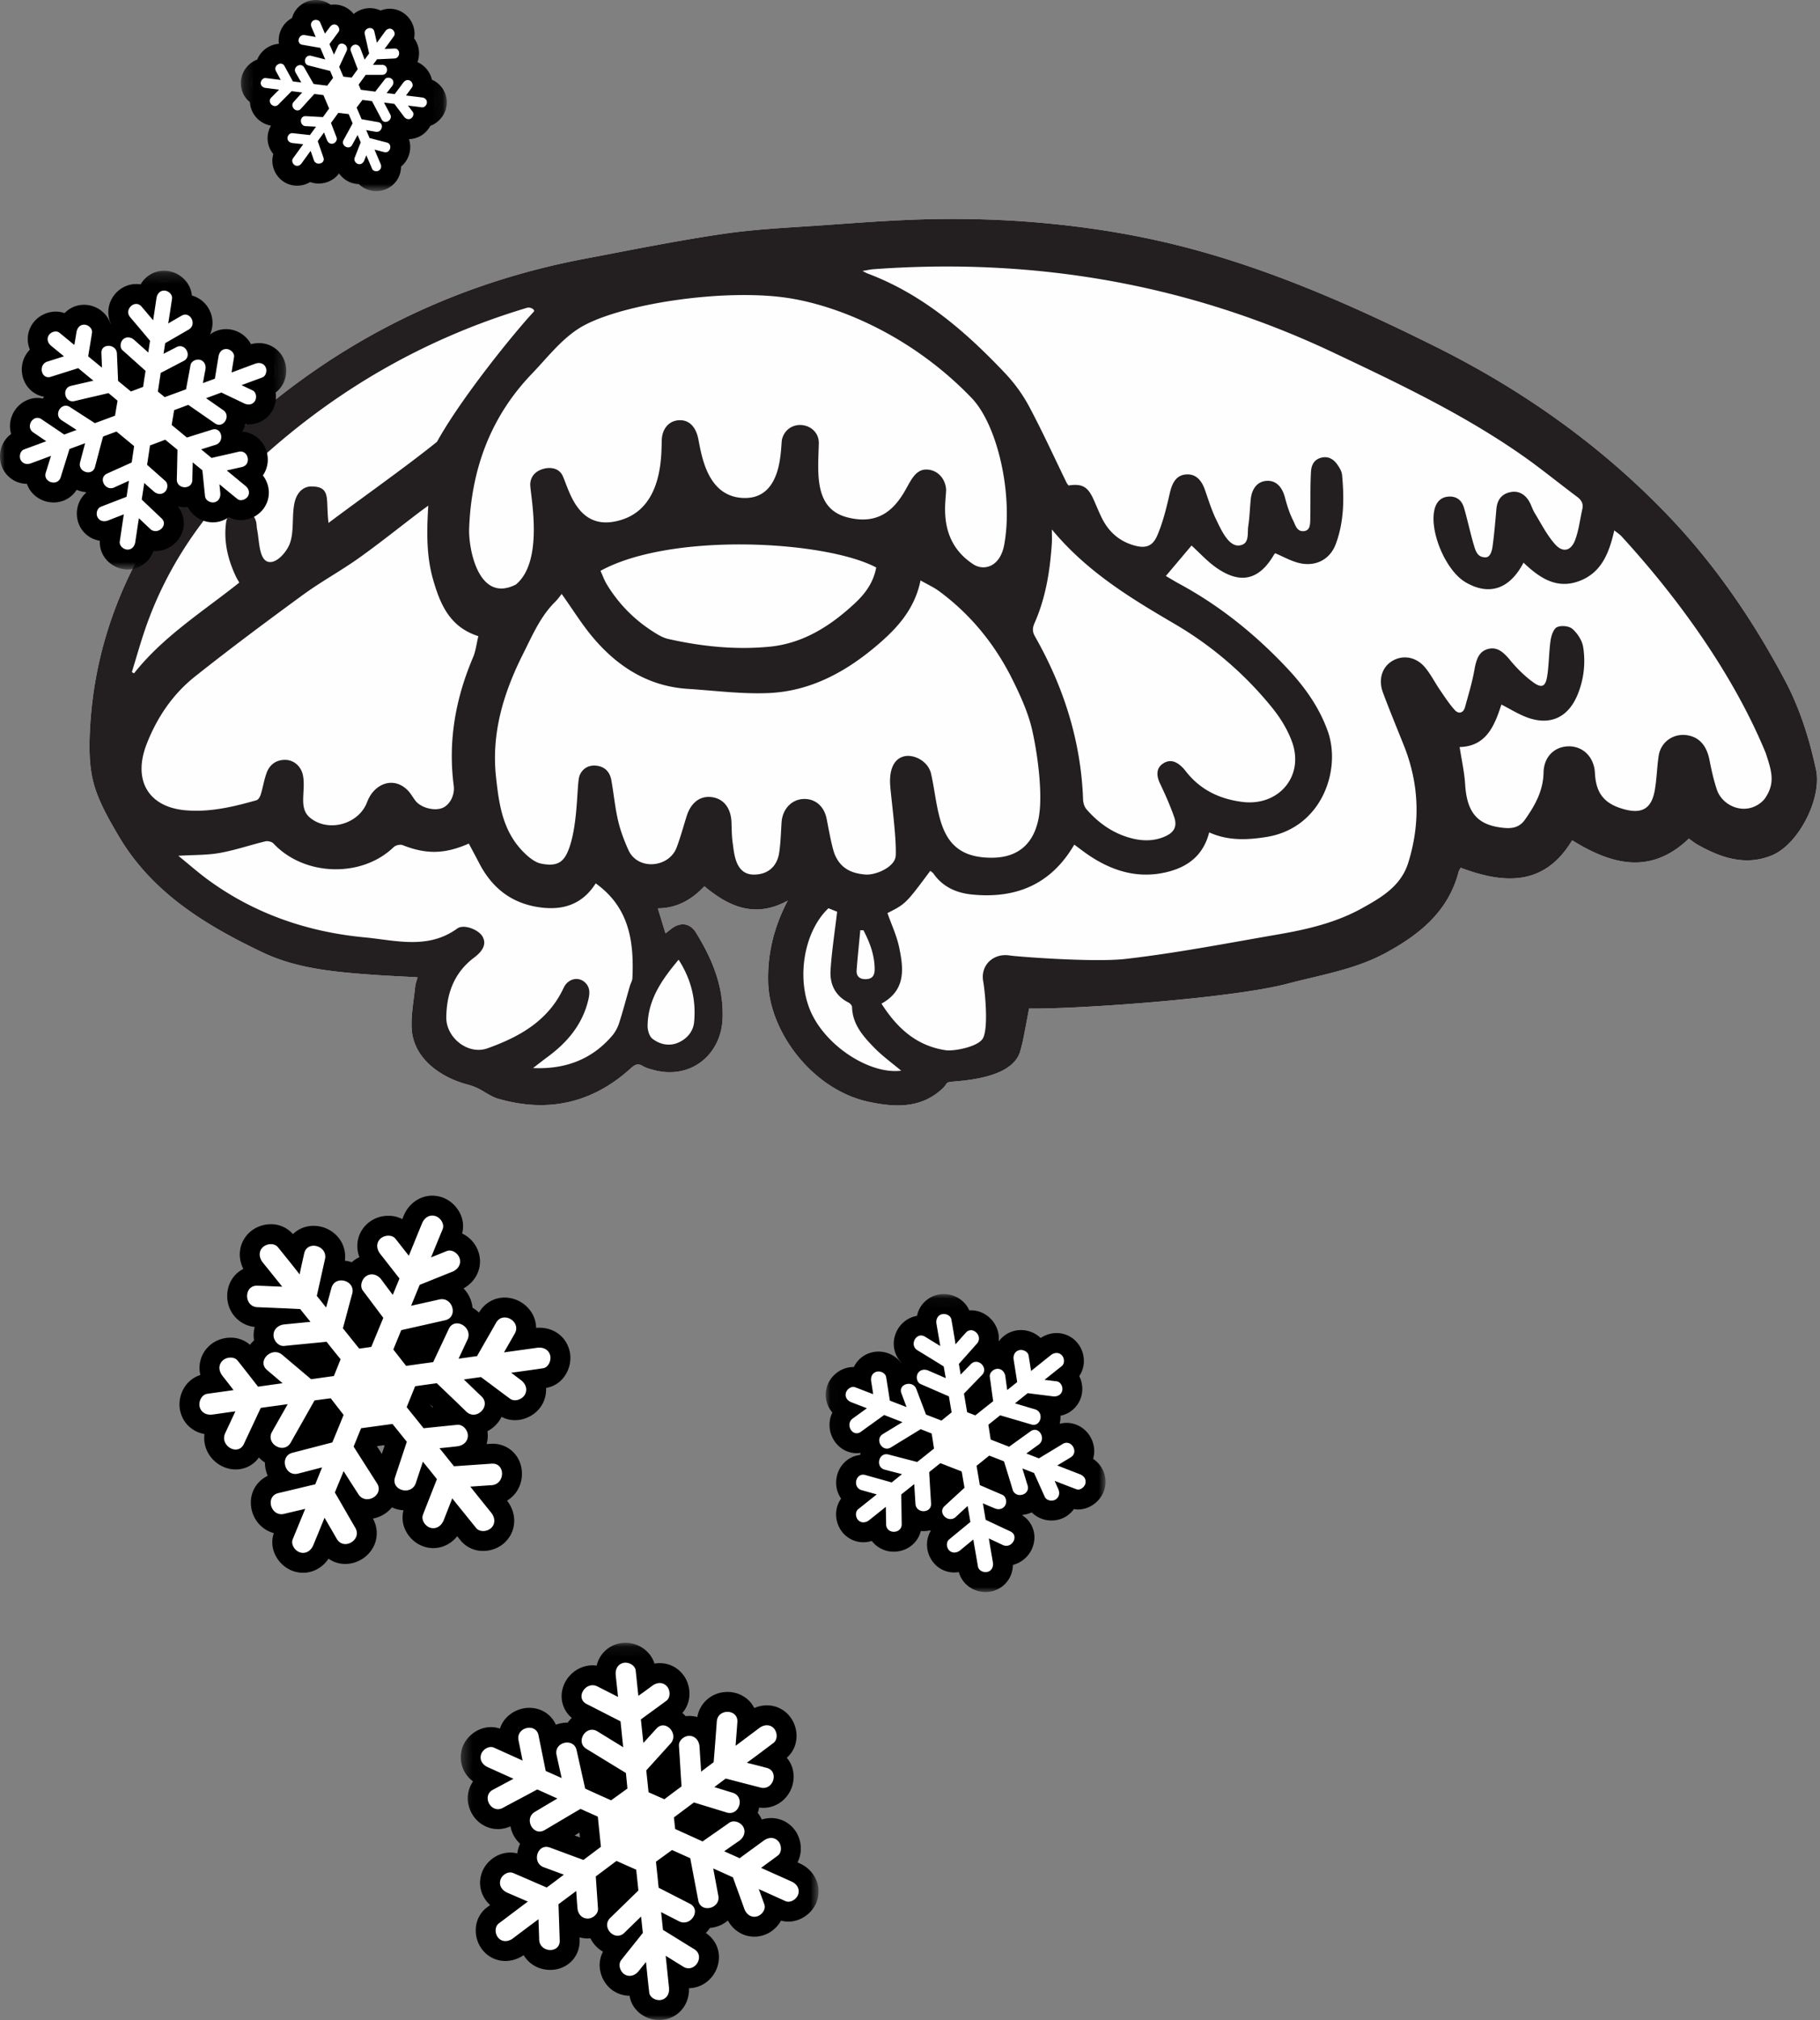 <svg width="183" height="203" xmlns="http://www.w3.org/2000/svg" xmlns:xlink="http://www.w3.org/1999/xlink"><rect width="100%" height="100%" fill="#808080" stroke="none"/><defs><path id="a" d="M.028.056H28.16v29.937H.028z"/><path id="c" d="M0 .218h28.78v30.025H0z"/><path id="e" d="M.217.016h20.71v19.203H.216z"/><path id="g" d="M.33.094h35.975V38H.33z"/></defs><g fill="none" fill-rule="evenodd"><path d="M146.867 87.196c-.078.153-.173.279-.21.42-1.03 3.972-3.92 6.289-7.305 8.128-3.09 1.68-6.536 2.219-9.909 3.108-5.639 1.487-21.33 2.569-25.973 2.494-.609 3.24-.609 3.24-.865 4.208-.497 1.88-2.867 2.783-6.26 3.088-1.568.142-.865.076-1.574.739-2.13 1.992-4.686 1.92-7.42 1.339-5.598-1.19-9.966-6.957-10.112-11.982-.082-2.826.541-5.51 1.965-8.237-3.25 1.78-5.87.654-8.38-1.444-1.254 1.334-2.744 2.203-4.682 2.217.274.894.512 1.669.771 2.519.236-.185.415-.332.6-.472.9-.68 1.864-.573 2.448.37 1.628 2.63 2.802 5.386 2.696 8.598-.125 3.788-3.32 6.248-6.973 5.219-.35-.098-.723-.185-1.027-.372-.512-.313-.812-.17-1.239.218-3.867 3.509-8.343 4.498-13.34 3.05-.714-.207-1.34-.706-2.022-1.04a6.087 6.087 0 0 0-1.09-.393c-2.63-.697-5.444-2.605-5.576-5.673-.059-1.38.214-2.776.356-4.162.031-.295.147-.582.24-.931-1.567-.087-3.078-.151-4.587-.26-3.756-.271-7.554-.606-10.976-2.233-5.747-2.734-11.159-6.015-14.512-11.734-.982-1.677-1.996-3.424-2.494-5.273-.473-1.754-.46-3.696-.362-5.537.416-7.681 2.954-14.674 7.202-21.05 3.114-4.673 7.118-8.516 11.49-11.993 9.162-7.29 19.535-11.94 31.023-14.12 4.637-.88 9.267-1.816 13.934-2.502 3.313-.487 6.68-.634 10.025-.867 3.683-.256 7.368-.55 11.056-.617 3.32-.061 6.657.026 9.967.292 5.571.447 11.085 1.333 16.488 2.816 8.4 2.305 16.306 5.828 24.077 9.694 8.743 4.35 16.615 9.9 23.386 16.963 4.746 4.95 8.577 10.563 11.781 16.603 1.492 2.813 2.446 5.848 3.114 8.956.617 2.864-1.748 7.507-4.436 8.61-2.67 1.095-5.144.243-7.503-1.093-.29-.165-.55-.383-.846-.591-3.82 3.652-7.726 2.656-11.734.167-2.778 4.623-6.81 4.414-11.212 2.76" fill="#FEFEFE"/><path d="M86.82 93.483l-.317-.009c-.126 1.337-.267 2.672-.37 4.011-.044.587.269.903.876.908.647.004.932-.317.936-.955.01-1.437-.481-2.719-1.125-3.955m-18.586 2.954c-1.662 1.982-3.093 3.995-3.118 6.656-.004.44.174 1.045.488 1.288.745.578 1.7.778 2.589.392.865-.375 1.51-1.105 1.6-2.074.208-2.213-.288-4.283-1.56-6.262m15.068-5.17c-2.513 2.369-3.271 7.204-1.712 10.541 1.594 3.415 5.926 6.17 9.023 5.782-.896-.754-1.886-1.467-2.726-2.328-1.106-1.133-2.17-2.337-2.215-4.077-.004-.155-.2-.366-.36-.446-1.34-.675-1.887-1.85-1.8-3.237.12-1.926.423-3.84.662-5.885l-.872-.35m4.802-34.242c-5.09-2.701-20.574-3.579-27.723.335.207.451.377.936.638 1.367 1.257 2.071 2.942 3.724 5.015 4.972.362.218.76.418 1.168.51 3.352.755 6.762 1.106 10.173.776 3.369-.325 6.122-2.074 8.57-4.352 1.083-1.006 1.889-2.136 2.159-3.608m-55.071-4.478c3.19-2.401 7.802-5.645 10.907-8.153 2.445-4.431 7.855-11.068 9.732-13.074.17-.182-.316-.5-.688-.389-9.651 2.888-18.253 7.671-25.825 14.313-5.652 4.958-10.085 10.772-12.554 17.953-.493 1.432-.9 2.892-1.345 4.34l.218.125c2.93-3.714 6.914-6.196 10.582-9.12-.124-.22-.237-.395-.326-.582-.815-1.714-1.25-3.508-1.008-5.411.098-.775.58-1.283 1.388-1.353.86-.073 1.377.405 1.624 1.187.082.256.056.545.112.812.226 1.071.173 3.019 1.11 3.257.84.215 1.824-.959 2.146-1.744.529-1.288.178-3.067.566-4.411.252-.872.878-1.437 1.674-1.416.838.022 1.376.203 1.512 1.123.083.558.04 1.419.175 2.543m72.733.658c0 .656.02 1.02-.003 1.381-.182 2.753-.61 5.463-1.732 8.005-.241.548-.231.893.059 1.404 2.878 5.069 4.6 10.484 4.814 16.343.012.336.13.74.345.986 1.122 1.286 2.468 2.277 4.115 2.794 1.253.393 2.52.479 3.76-.058.937-.405 1.272-1.016.934-1.976-.403-1.145-.897-2.261-1.421-3.357-.39-.812-.358-1.538.26-1.97.698-.486 1.328-.273 1.897.26.134.125.264.258.374.404 1.454 1.908 3.413 2.87 5.766 3.162 3.626.45 6.214-2.568 4.992-6.003-.44-1.237-1.175-2.429-2.005-3.455a35.865 35.865 0 0 0-9.817-8.432c-4.433-2.597-8.817-5.237-12.338-9.488m-52.166 54.12c3.198.144 5.892-.836 7.954-3.25.307-.36.55-.811.696-1.261.398-1.235.725-2.493 1.086-3.74.075-.262.24-.514.252-.777.172-3.681-.313-7.12-3.691-9.528-1.244 1.967-3.062 2.688-5.33 2.443-2.956-.318-5.03-1.865-6.378-4.465-.346-.666-.703-1.327-1.05-1.979-2.436 1.077-4.306 1.086-6.66.154-.241-.095-.7.014-.893.2-3.221 3.114-9.004 2.94-12.093-.368-.164-.175-.565-.267-.81-.209-1.535.369-3.04.89-4.59 1.166-1.29.228-2.626.19-4.162.284 1.082.878 1.993 1.683 2.97 2.399 4.699 3.443 10.06 5.262 15.774 5.801 3.079.29 6.353 1.249 9.297-.888.667-.484 2.142.116 2.53.778.412.7.153 1.401-.832 2.143-1.995 1.501-2.761 3.58-2.795 5.983-.03 2.069 2.19 3.829 4.145 3.13 3.21-1.147 6.12-2.766 7.656-6.079.424-.912 1.455-1.162 2.125-.558.59.53.5 1.196.33 1.87-.601 2.403-2.088 4.167-4.033 5.604-.505.374-1 .764-1.498 1.147M43.064 50.809c-.44.323-.707.514-.968.713-2.015 1.533-3.992 3.119-6.056 4.585-1.81 1.285-3.778 2.353-5.57 3.662-3.67 2.682-7.321 5.397-10.88 8.226-2.228 1.772-3.81 4.112-4.847 6.781-1.412 3.629.175 6.33 3.93 6.649 2.443.209 4.797-.352 7.122-1.013.185-.053.357-.359.424-.58.214-.699.329-1.43.57-2.118.3-.851.935-1.353 1.868-1.358.84-.004 1.608.599 1.802 1.546.13.639.069 1.325.038 1.987-.04.845-.038 1.69.669 2.275 1.829 1.512 4.876.679 5.73-1.525.14-.364.33-.73.58-1.027 1.115-1.322 2.783-1.25 3.802.142.18.246.334.512.526.748.558.68 1.883 1.013 2.678.688.747-.305 1.264-1.279 1.139-2.244-.583-4.48.18-8.746 1.938-12.877.278-.654.356-1.394.539-2.143-2.848-.907-3.815-3.144-4.538-5.641-.693-2.397-.662-4.819-.496-7.476m48.146-1.874c.556-1.02 1.035-1.798 2.014-1.751.97.046 1.77.792 1.9 1.905.106.906-1.094 5.124 2.753 7.621 1.048.679 2.692.281 3.103-2.002.896-4.973-.641-11.964-3.291-14.723C91.903 33.963 84.775 30.88 79.582 30c-6.606-1.12-17.657.585-21.436 3.041-1.812 1.177-3.163 2.953-4.661 4.512-4.172 4.34-6.095 9.61-6.313 15.565-.074 1.986.926 7.554 4.704 5.617 2.938-2.438 1.375-9.288 1.44-10.133.064-.815.615-1.315 1.395-1.507.758-.187 1.527.013 1.85.692.68 1.426 1.562 5.867 5.999 4.425 4.316-1.403 3.898-7.081 3.99-8.142.099-1.153.86-1.872 1.88-1.843.978.027 1.566.799 1.78 1.866.342 1.692.9 5.772 4.478 5.944 4.126.198 3.76-5.231 3.952-5.929.269-.988 1.149-1.515 2.095-1.38.898.128 1.624.838 1.597 1.839-.076 2.929-.518 6.543 2.857 7.418 3.463.898 5-1.176 6.02-3.05m-34.733 10.75c-.144.176-.367.508-.646.783-1.496 1.47-2.294 3.373-3.212 5.194-1.97 3.905-3.23 7.974-2.743 12.428.267 2.443.587 4.882 2.182 6.88.532.666 1.488 1.628 2.306 1.802 1.727.368 2.374-.185 2.862-1.539.92-2.55.759-6.514 1.04-7.266.276-.738.929-1.134 1.764-1.017.83.117 1.3.657 1.442 1.452.24 1.349.366 2.72.674 4.051.236 1.015.613 2.013 1.043 2.967.938 2.073 4.083 1.798 4.856-.276.382-1.025.67-2.086.998-3.131.428-1.363 1.35-2.064 2.522-1.913 1.21.157 1.942 1.113 1.988 2.567.022.7.025 1.406.126 2.096.147 1.004.26 3.136 2.136 3.122 1.748-.012 2.347-1.211 2.5-2.025.213-1.138.227-3.064.304-3.515.21-1.221 1.097-2.036 2.222-2.058 1.108-.022 1.979.689 2.255 1.889.088.382.509 2.833.814 3.618.61 1.564 1.859 1.994 3.128 2.086 1.025.076 2.968-.756 3.027-1.895.1-1.932-.555-6.354-.571-7.385-.026-1.549.552-2.443 1.509-2.616.935-.17 2.33.501 2.62 1.784.874 3.884.558 8.518 6.223 8.421 2.633-.045 4.217-1.512 4.638-4.265.366-2.399-.188-6.332-.702-8.576-.39-1.703-1.137-3.352-1.915-4.932-1.762-3.587-4.22-6.64-7.457-9.022-.522-.384-1.128-.655-1.85-1.067-.598 2.919-2.372 4.823-4.401 6.546-3.15 2.675-6.692 4.589-10.87 4.771-2.697.117-5.416-.246-8.124-.42-3.937-.252-7.008-2.186-9.491-5.102-1.135-1.333-2.061-2.844-3.197-4.437m32.757 32.069c.414 1.18.932 2.274 1.173 3.425.45 2.145.705 4.312-1.774 5.674 1.56 2.453 3.519 4.247 6.467 4.683.79.117 3.31-.336 3.757-1.239.523-1.062.212-4.489.002-5.702-.282-1.619 1.043-2.85 2.688-2.578.6.099 8.387.716 11.638.343 5.143-.59 10.243-1.585 15.35-2.465 2.923-.504 5.82-1.183 8.435-2.639 1.942-1.082 3.899-2.21 4.633-4.569 1.242-3.997 1.097-7.929-.458-11.813-.702-1.754-1.425-3.501-2.087-5.272-.488-1.306-.1-2.541.9-3.161 1.054-.654 2.393-.468 3.303.596.587.685.996 1.52 1.51 2.271.477.696.939 1.412 1.5 2.036.389.432.866.325 1.034-.276.35-1.259.73-2.518.956-3.801.206-1.181.544-1.838 1.372-2.054.83-.216 1.453.202 2.199 1.112.685.834 1.478 1.619 2.35 2.251.832.602 1.216.423 1.38-.577.195-1.194.175-2.422.347-3.621.07-.491.287-1.179.645-1.354.41-.201 1.219-.123 1.554.174.509.451.975 1.16 1.079 1.818a8.876 8.876 0 0 1-.551 4.767c-.958 2.348-2.82 3.182-5.177 2.274-.838-.323-1.613-.81-2.494-1.261-.694 2.159-1.538 4.207-4.198 4.271.198 1.303.479 2.529.555 3.77.184 3.003 1.399 4.114 3.908 4.356.883.086 1.578-.087 2.088-.804 1.017-1.43 1.855-2.92 1.888-4.767.029-1.595 1.13-2.642 2.588-2.626 1.432.016 2.502 1.128 2.576 2.676.099 2.052.945 3.105 2.933 3.647 1.809.493 2.763-.065 3.086-1.915.198-1.139.219-2.308.39-3.452.223-1.467 1.597-2.358 3.044-2.038 1.137.251 1.808 1.104 2.078 2.506.19.985.41 1.972.728 2.921.38 1.136 1.53 1.928 2.719 1.928 1.226.001 1.97-.831 2.092-1.003 1.124-1.593.679-2.831.1-4.607-4.35-10.55-12.17-19.216-14.493-21.764-.187-.205-.434-.357-.73-.597-.52 2.272-1.28 4.241-3.508 5.083-2.302.871-4.033-.334-5.618-1.841-1.4 2.681-3.471 3.352-5.84 1.962-2.002-1.175-3.696-5.215-3.084-7.408.186-.667.619-1.126 1.35-1.191.729-.064 1.27.275 1.523.934.205.534.727 2.822 1.008 3.773.219.744.373 1.396 1.229 1.396.52 0 .663-.807.706-1.124.167-1.238.27-2.484.38-3.73.075-.848.456-1.463 1.306-1.675.843-.21 1.508.129 1.953.845.24.385.357.847.595 1.235.647 1.059 1.218 2.195 2.029 3.116.789.896 1.614.707 2.035-.41.37-.984.485-2.062.722-3.096.124-.546-.077-.911-.523-1.243-1.812-1.349-3.56-2.787-5.408-4.085-5.948-4.176-12.483-7.276-19.028-10.376-14.695-6.959-30.151-9.585-46.31-8.411-.307.023-.611.095-1.115.175.312.156.414.219.524.26 5.52 2.072 9.842 5.816 13.814 10.013a15.62 15.62 0 0 1 2.41 3.324c1.345 2.518 2.529 5.121 3.782 7.688.052.104.137.192.196.272 1.348-.2 1.92.112 2.483 1.339.292.638.548 1.293.858 1.922.65 1.317 1.647 2.255 3.07 2.709 1.235.393 2.002.235 2.509-.947.582-1.353.93-2.819 1.262-4.263.257-1.123.699-1.77 1.574-1.862.926-.098 1.57.434 1.96 1.557.352 1.006.667 2.035 1.133 2.988.53 1.082 1.37 3.055 2.658 2.493.66-.288.466-1.243.557-1.825.14-.901.16-1.821.255-2.73.118-1.145.74-1.824 1.663-1.848.879-.023 1.49.599 1.77 1.661.209.79.456 1.588.824 2.312.219.431.358 1.149 1.075 1.083.735-.067.64-.854.656-1.68.027-1.434-.016-2.837.066-4.269.037-.656.28-1.206.962-1.411.708-.214 1.272.083 1.672.647.225.315.457.695.493 1.064.223 2.354.203 4.715-.636 6.953-.608 1.619-2.134 2.325-3.803 1.869-.778-.212-1.503-.62-2.283-.952-.022.025-.09.084-.132.158-1.481 2.532-3.354 2.992-5.78 1.301-.937-.654-1.722-1.528-2.502-2.233l-2.584 3.059c.409.238.899.54 1.404.813 4.067 2.206 7.616 5.078 10.776 8.436 1.747 1.855 3.22 3.889 4.097 6.334 1.392 3.881-.586 9.762-6.18 10.646-1.962.311-3.855.385-5.738-.465-.604 2.375-2.23 3.531-4.4 4.022-2.8.632-5.317-.134-7.645-1.684-.52-.346-1.01-.734-1.521-1.108-2.338 4.01-5.86 5.446-10.257 5.017-1.571-.153-2.953-.749-3.902-2.107-.078-.111-.21-.183-.321-.274-2.458 3.303-2.458 3.303-4.304 4.245m57.634-4.558c-.078.153-.173.279-.21.42-1.031 3.971-3.921 6.289-7.304 8.128-3.092 1.68-6.536 2.218-9.91 3.108-5.64 1.486-21.33 2.568-25.973 2.494-.608 3.241-.608 3.241-.864 4.208-.497 1.881-2.868 2.783-6.262 3.088-1.566.142-.863.076-1.572.738-2.131 1.993-4.686 1.922-7.421 1.34-5.598-1.19-9.966-6.957-10.112-11.982-.082-2.826.54-5.509 1.965-8.237-3.25 1.78-5.87.654-8.381-1.444-1.253 1.334-2.742 2.203-4.68 2.217l.77 2.519c.236-.185.415-.332.6-.472.9-.68 1.865-.573 2.449.37 1.627 2.631 2.8 5.386 2.695 8.598-.125 3.788-3.32 6.248-6.972 5.219-.351-.098-.723-.185-1.028-.372-.511-.313-.812-.169-1.238.218-3.868 3.509-8.344 4.498-13.341 3.05-.714-.207-1.34-.706-2.022-1.039a6.032 6.032 0 0 0-1.09-.394c-2.63-.697-5.443-2.605-5.575-5.674-.06-1.379.214-2.775.356-4.161.03-.296.146-.582.238-.931-1.565-.087-3.077-.151-4.585-.26-3.756-.272-7.555-.607-10.976-2.233-5.748-2.734-11.16-6.015-14.512-11.734-.983-1.677-1.997-3.424-2.495-5.273-.473-1.754-.461-3.696-.361-5.537.415-7.681 2.953-14.674 7.2-21.05 3.115-4.674 7.12-8.516 11.49-11.993 9.164-7.29 19.536-11.939 31.024-14.119 4.637-.88 9.268-1.817 13.934-2.503 3.313-.487 6.679-.634 10.026-.867 3.682-.257 7.367-.55 11.055-.617 3.32-.061 6.658.026 9.967.292 5.57.447 11.085 1.333 16.488 2.816 8.4 2.305 16.306 5.828 24.078 9.694 8.743 4.35 16.615 9.901 23.385 16.963 4.746 4.95 8.577 10.563 11.782 16.603 1.492 2.813 2.445 5.848 3.114 8.956.616 2.864-1.748 7.507-4.437 8.61-2.671 1.094-5.143.243-7.503-1.093-.29-.165-.55-.383-.845-.591-3.821 3.652-7.727 2.655-11.735.167-2.778 4.623-6.81 4.414-11.212 2.76" fill="#231F20"/><path d="M36.544 134.452l.08-.012.773-1.87-1.207-1.61c-.091.342-.5 1.868-.614 2.287l.968 1.205zm4.724 1.73l1.614-.221.97-2.064-2.78.626-.378.927.573.733zm-9.684 1.359c.233-.031 1.083-.151 1.274-.18l.242-.598-.708-.882c-.506.05-2.164.21-2.487.24l1.68 1.42zm11.448 4.929l2.766-.284c-.738-.713-1.48-1.423-2.224-2.134l-1.122.157-.414 1.023.995 1.238zm-12.477 2.184l2.126-.551c.245-.588.486-1.176.725-1.765l-.591-.763-.564.074c-.323.575-1.696 3.005-1.696 3.005zm8.142 3.779c.018-.097.043-.196.075-.294.196-.6.875-2.636 1.014-3.06l-.747-.923-2.023.277-.338.832c.395.626 2.02 3.168 2.02 3.168zm-8.22 8.61c-.188 0-.377-.027-.563-.08a2.18 2.18 0 0 1-1.327-1.13 1.868 1.868 0 0 1-.084-1.525l.52-1.265-.216.053c-.177.04-.345.06-.511.06-1.05 0-1.936-.822-2.061-1.913-.122-1.046.508-1.943 1.53-2.183l.92-.216c-.548-.32-.94-.897-1.03-1.601a2.12 2.12 0 0 1 .063-.857 2.231 2.231 0 0 1-1.24-.99c-.368-.631-.363-1.371.011-2.026l.57-1.002-.163.022-1.47 3.137c-.345.715-.988 1.133-1.728 1.133-.727 0-1.43-.397-1.838-1.038a2.08 2.08 0 0 1-.119-2.037l.242-.52-.442.064a2.654 2.654 0 0 1-.373.027c-.992 0-1.796-.59-2.05-1.5-.16-.555-.054-1.202.28-1.725.308-.475.762-.78 1.285-.858.314-.047.631-.091.95-.136-.017-.018-.03-.038-.046-.056-.73-.934-.697-2.08.078-2.855.38-.381.948-.607 1.521-.607.608 0 1.155.255 1.503.699.271.34.543.685.814 1.03a1.881 1.881 0 0 1 .107-.835 2.22 2.22 0 0 1 1.12-1.222 2.09 2.09 0 0 1-.227-.923c0-.737.38-1.373.982-1.744-.494-.022-1.636-.068-1.636-.068-1.168-.05-2.029-.983-2.003-2.174.023-1.151.86-1.987 1.988-1.987l.389.013-.58-.72c-.733-.908-.698-2.117.084-2.873a2.188 2.188 0 0 1 1.508-.596c.595 0 1.139.25 1.492.686l.872 1.08.011-.051c.212-.943.966-1.553 1.924-1.553.67 0 1.316.306 1.729.82a2.03 2.03 0 0 1 .389 1.747l-.25 1.126c.273-.136.582-.21.913-.21.48 0 .942.153 1.313.426a2.12 2.12 0 0 1 .73-.748 2.02 2.02 0 0 1 1.028-.284 2 2 0 0 1 .442.05l-.375-.477c-.729-.934-.697-2.08.078-2.855.38-.38.95-.607 1.522-.607.607 0 1.154.255 1.502.698l.276.35c.006-.018.676-1.658.676-1.658.354-.867 1.104-1.41 1.958-1.41.185 0 .375.028.561.08.564.16 1.058.582 1.328 1.13.246.499.276 1.04.084 1.527l-.323.778c.03-.002.057-.002.085-.002.89 0 1.742.664 1.986 1.544.294 1.022-.267 2.086-1.337 2.518-.547.217-2.245.903-2.56 1.029l.664-.15c.165-.036.326-.054.486-.054 1.06 0 1.952.83 2.072 1.932.022.199.017.39-.013.575.52.143.986.485 1.288.96.194.307.303.642.325.985.302-.526.604-1.05.902-1.58.377-.657 1.008-1.033 1.735-1.033.763 0 1.504.428 1.89 1.092.366.632.361 1.37-.014 2.026l-.068.12 1.294-.181a2.67 2.67 0 0 1 .38-.028c.992 0 1.795.589 2.049 1.5.162.566.044 1.247-.309 1.769-.316.467-.78.753-1.303.806-.334.05-.677.1-1.022.149a2.025 2.025 0 0 1-.015 2.023c-.372.628-1.113 1.044-1.848 1.044-.4 0-.776-.12-1.09-.348-.336-.247-.667-.493-.998-.74.087.38.058.782-.096 1.166-.31.772-1.073 1.322-1.881 1.367.21.34.328.73.328 1.103 0 1.002-.706 1.82-1.715 2.035l3.072-.211.127-.003c1.088 0 1.908.809 1.95 1.923.043 1.19-.804 2.155-1.97 2.239l-.245.016.908 1.128c.732.907.698 2.116-.083 2.872a2.184 2.184 0 0 1-1.51.595c-.595 0-1.139-.25-1.49-.685-.4-.5-1.274-1.58-1.314-1.628l-.236.6c-.352.872-1.125 1.426-1.968 1.426-.188 0-.377-.026-.563-.08-.553-.153-1.05-.571-1.32-1.115a1.873 1.873 0 0 1-.084-1.54c.214-.555.432-1.111.653-1.667-.384.387-.908.61-1.486.61-.688 0-1.327-.306-1.718-.821a1.969 1.969 0 0 1-.21.582 2.212 2.212 0 0 1-1.92 1.119 2.007 2.007 0 0 1-1.526-.69l.157.273c.344.6.69 1.2 1.04 1.797.38.664.384 1.402.017 2.035a2.224 2.224 0 0 1-1.889 1.092c-.727 0-1.358-.376-1.733-1.03a24.761 24.761 0 0 0-.203-.353l-.354.859c-.35.866-1.1 1.409-1.956 1.409z" fill="#FFF"/><path d="M37.897 145.322l.72-.099.024.031.025.03-.249.746-.023.069-.497-.777zm5.326-4.212l.01-.001.316.303-.077.008-.249-.31zm.242-20.96c-1.251 0-2.383.801-2.885 2.04l-.131.316a3.002 3.002 0 0 0-1.396-.337c-.844 0-1.656.328-2.228.9-.885.885-1.118 2.127-.683 3.261a3.366 3.366 0 0 0-.274.14 3.113 3.113 0 0 0-.498.371 3.294 3.294 0 0 0-.692-.157 3.032 3.032 0 0 0-.635-2.307 3.242 3.242 0 0 0-2.509-1.197c-.815 0-1.545.309-2.079.835a2.908 2.908 0 0 0-2.22-.996c-.821 0-1.624.319-2.2.873-.994.964-1.191 2.398-.565 3.618-.958.48-1.599 1.463-1.624 2.651-.034 1.655 1.167 3.016 2.768 3.181a3.114 3.114 0 0 0-.066 1.35 3.33 3.33 0 0 0-.414.442 2.92 2.92 0 0 0-1.948-.715c-.844 0-1.656.328-2.228.9a2.989 2.989 0 0 0-.809 2.853 2.905 2.905 0 0 0-1.59 1.217c-.489.761-.64 1.714-.401 2.548.321 1.151 1.234 1.957 2.402 2.165-.092.71.063 1.435.456 2.056.588.927 1.615 1.502 2.682 1.502a2.84 2.84 0 0 0 2.335-1.199c.18.192.385.362.606.506a3.344 3.344 0 0 0 .283 1.334c-1.148.539-1.833 1.737-1.68 3.057.152 1.325 1.085 2.381 2.29 2.699a2.864 2.864 0 0 0 .159 2.22c.393.796 1.119 1.411 1.942 1.647.286.08.566.119.844.119 1.024 0 1.971-.538 2.555-1.414.489.34 1.072.529 1.69.529a3.24 3.24 0 0 0 2.755-1.59c.532-.917.539-2.023.022-2.97a3.258 3.258 0 0 0 1.909-1.125c.359.166.755.267 1.164.292a2.876 2.876 0 0 0 .222 2.05c.395.793 1.125 1.404 1.954 1.634.26.075.543.115.824.115.938 0 1.809-.449 2.399-1.194l.331.413a2.903 2.903 0 0 0 2.279 1.067c.821 0 1.623-.318 2.2-.873 1.153-1.117 1.232-2.867.202-4.182.949-.57 1.539-1.619 1.494-2.831-.059-1.646-1.326-2.887-2.946-2.887-.078 0-.157.003-.238.009l-.368.024a3.075 3.075 0 0 0 .087-1.296 3.208 3.208 0 0 0 1.419-1.441c.413.221.872.335 1.352.335 1.092 0 2.153-.598 2.702-1.524a3.077 3.077 0 0 0 .424-1.716 2.81 2.81 0 0 0 1.888-1.219c.524-.772.69-1.748.443-2.614-.375-1.342-1.557-2.217-3.009-2.217a3.92 3.92 0 0 0-.324.014 2.972 2.972 0 0 0-.405-1.454 3.238 3.238 0 0 0-2.754-1.591c-1.072 0-2.038.565-2.588 1.513a3.278 3.278 0 0 0-.651-.494l-.003-.033a3.22 3.22 0 0 0-.898-1.906c1.302-.723 1.936-2.149 1.538-3.544a3.142 3.142 0 0 0-1.681-1.972 2.866 2.866 0 0 0-.214-2.034c-.392-.797-1.119-1.412-1.943-1.648a3.102 3.102 0 0 0-.843-.119zm0 2c.094 0 .192.014.293.042.505.144.966.778.75 1.325-.389.938-.778 1.889-1.168 2.84.52-.217 1.038-.418 1.557-.635.1-.042.202-.06.304-.06.458 0 .904.386 1.022.81.173.605-.217 1.11-.75 1.326-1.095.432-2.176.879-3.27 1.311-.289.692-.577 1.399-.866 2.105.952-.217 1.888-.418 2.839-.635.091-.02.179-.029.263-.029 1.161 0 1.578 1.836.314 2.119l-4.41.995c-.259.648-.533 1.297-.793 1.945l1.284 1.643c.662-.086 1.311-.188 1.973-.274.26-.029.505-.072.75-.101.519-1.11 1.052-2.234 1.57-3.343.19-.392.501-.555.822-.555.707 0 1.459.787 1.052 1.65-.302.634-.59 1.268-.893 1.902l1.858-.259c.635-1.124 1.284-2.234 1.917-3.358.213-.372.537-.527.865-.527.737 0 1.488.784 1.009 1.622-.36.634-.72 1.254-1.081 1.888 1.11-.158 2.205-.303 3.315-.461.08-.012.161-.018.24-.018.489 0 .937.234 1.086.767.143.505-.174 1.254-.75 1.312-1.052.158-2.118.303-3.17.446.331.245.648.49.979.735.476.361.707.937.39 1.485-.188.316-.594.545-.983.545a.834.834 0 0 1-.501-.157c-.981-.719-1.947-1.455-2.926-2.175-.563.087-1.139.158-1.715.245.591.562 1.182 1.139 1.773 1.7.782.749.039 1.836-.805 1.836-.244 0-.496-.091-.723-.308-.98-.951-1.974-1.902-2.968-2.853-.736.1-1.457.201-2.177.303l-.85 2.103 1.254 1.557c.144.187.302.375.446.561l3.372-.345c.027-.002.053-.004.08-.004.554 0 1.001.575 1.001 1.085 0 .633-.504 1.023-1.081 1.081-.59.072-1.181.13-1.772.187.49.605.966 1.21 1.456 1.816l3.79-.26.093-.003c1.303 0 1.259 2.066-.093 2.165-.721.043-1.427.101-2.147.144.691.879 1.397 1.744 2.103 2.623.36.447.462 1.081 0 1.528a1.203 1.203 0 0 1-.812.313c-.272 0-.538-.094-.715-.313-.793-.995-1.6-1.975-2.393-2.969l-.864 2.205c-.181.445-.564.791-1.037.791-.093 0-.19-.013-.289-.042-.519-.144-.965-.778-.749-1.326.461-1.196.936-2.378 1.397-3.56-.461-.59-.936-1.167-1.412-1.757-.23.72-.476 1.426-.706 2.147-.177.52-.61.745-1.042.745-.656 0-1.309-.521-1.048-1.322.39-1.195.793-2.378 1.182-3.573l-1.441-1.787-3.156.431-.39.951c-.115.303-.244.591-.36.894.778 1.239 1.571 2.465 2.35 3.689.521.824-.229 1.597-.986 1.597-.329 0-.661-.146-.888-.501-.49-.764-.994-1.542-1.485-2.32-.288.721-.59 1.427-.879 2.147.693 1.182 1.37 2.378 2.062 3.56.478.838-.273 1.621-1.01 1.621-.327 0-.651-.154-.864-.526-.403-.706-.821-1.413-1.225-2.119-.375.922-.75 1.83-1.124 2.739-.18.445-.553.791-1.032.791-.095 0-.192-.014-.294-.042-.504-.144-.966-.779-.749-1.326.418-1.023.836-2.032 1.254-3.055-.707.173-1.413.331-2.119.504a1.212 1.212 0 0 1-.274.033c-1.152 0-1.562-1.827-.302-2.122 1.239-.288 2.464-.591 3.704-.88.23-.562.461-1.138.691-1.7-.807.202-1.599.418-2.407.62a1.199 1.199 0 0 1-.294.038c-1.135 0-1.52-1.809-.282-2.128 1.341-.346 2.666-.691 4.007-1.038.388-.922.763-1.845 1.137-2.767l-1.297-1.671c-.215.029-.446.057-.663.086-.316.043-.648.086-.964.13-.793 1.412-1.6 2.825-2.393 4.237-.213.372-.537.526-.864.526-.737 0-1.489-.783-1.009-1.621.518-.923 1.052-1.845 1.57-2.768-.893.13-1.801.245-2.709.375-.562 1.211-1.138 2.421-1.701 3.632-.188.392-.5.554-.821.554-.706 0-1.458-.787-1.052-1.65.346-.734.678-1.455 1.023-2.19-.763.101-1.513.216-2.262.317a1.636 1.636 0 0 1-.24.018c-.49 0-.937-.234-1.086-.768-.144-.503.172-1.239.75-1.325.879-.13 1.772-.245 2.651-.375-.36-.475-.735-.951-1.109-1.427-.361-.46-.462-1.066 0-1.527.196-.197.508-.314.813-.314.274 0 .543.095.714.314.691.864 1.369 1.743 2.046 2.609l2.465-.346c-.519-.447-1.038-.88-1.557-1.326-.839-.703-.063-1.799.818-1.799.239 0 .486.081.709.271.966.822 1.932 1.628 2.898 2.45.764-.101 1.527-.216 2.291-.317l.678-1.686-.563-.692c-.288-.36-.561-.706-.85-1.066-1.413.143-2.839.273-4.251.418-.027.002-.053.004-.079.004-.555 0-1.003-.576-1.003-1.085 0-.62.505-1.024 1.082-1.081l2.637-.259c-.346-.418-.692-.851-1.038-1.283-1.427-.073-2.868-.13-4.295-.188-1.365-.056-1.397-2.162-.054-2.162l.054.001c.836.028 1.672.072 2.493.101-.648-.807-1.311-1.628-1.96-2.436-.36-.446-.461-1.081 0-1.527.205-.198.513-.315.814-.315.271 0 .537.096.715.315.734.908 1.469 1.815 2.176 2.723.144-.706.302-1.397.46-2.104.122-.539.525-.773.948-.773.639.001 1.325.535 1.142 1.35-.273 1.239-.548 2.464-.821 3.689.317.389.619.778.937 1.167.172-.648.36-1.311.533-1.96.148-.532.565-.761.992-.761.646 0 1.314.53 1.098 1.338-.318 1.153-.621 2.32-.937 3.473.547.677 1.095 1.369 1.643 2.046l1.211-.173c.23-.561.461-1.109.691-1.672l.519-1.253c-.692-.908-1.37-1.831-2.061-2.738-.346-.475-.072-1.211.389-1.484.171-.1.346-.144.516-.144.376 0 .731.215.968.533.375.518.765 1.023 1.139 1.527.23-.548.447-1.095.677-1.643-.648-.821-1.283-1.642-1.931-2.465-.361-.46-.461-1.066 0-1.527.197-.196.51-.314.814-.314.275 0 .543.095.714.314.446.563.894 1.139 1.34 1.701.446-1.081.879-2.162 1.326-3.243.181-.445.553-.791 1.032-.791z" fill="#000"/><path d="M98.091 140.93l.702-.557-.099-.72-.698.718.095.56zm-3.604.68l.112-.092-.085-.5-.914-.398.285.755.602.234zm6.835 2.637l.754-.542-1.293-.38-.326.261.055.347.81.314zm-9.33 1.57c.283-.224.564-.449.844-.673l-.057-.375-.106-.04-1.453.888.771.2zm8.583 3.212l-.439-1.429-.49-.19-.37.298.141.824 1.158.497zm-6 1.321c.242-.224 1.126-1.034 1.326-1.218l-.094-.543-1.082-.422-.269.22.118 1.963zm4.528 8.626c-.876 0-1.615-.584-1.756-1.388-.058-.345-.116-.684-.175-1.022-.364.29-.792.445-1.218.445a1.71 1.71 0 0 1-1.219-.51 1.842 1.842 0 0 1-.523-1.376 1.63 1.63 0 0 1 .59-1.204l.38-.316a1.903 1.903 0 0 1-1.298-1.057c-.293.197-.65.307-1.022.307-.467 0-.889-.166-1.208-.444.003.24.007.48.013.718.006.491-.17.937-.493 1.265a1.836 1.836 0 0 1-1.302.53c-.91 0-1.624-.616-1.753-1.47l-.098.08a1.954 1.954 0 0 1-1.21.441 1.72 1.72 0 0 1-1.218-.508 1.851 1.851 0 0 1-.523-1.386 1.63 1.63 0 0 1 .584-1.197l.386-.308c-.68-.34-1.059-1.058-.949-1.85.125-.893.837-1.54 1.692-1.54.166 0 .334.024.5.071l.132.038a1.873 1.873 0 0 1-.015-.595c.044-.337.17-.64.356-.888a1.906 1.906 0 0 1-.283-.594 1.783 1.783 0 0 1-.052-.729l-.285.205c-.314.22-.655.333-.999.333-.737 0-1.396-.507-1.638-1.26a1.794 1.794 0 0 1 .596-1.99c-.799-.379-1.218-1.194-1.017-2.034.18-.768.935-1.376 1.72-1.376.187 0 .37.034.545.1l.241.093c.026-.8.513-1.463 1.277-1.68.147-.042.305-.064.466-.064.878 0 1.634.605 1.76 1.408l.048.292a1.882 1.882 0 0 1 1.081-.452 1.73 1.73 0 0 1 .958-1.253l-.45-.276a1.747 1.747 0 0 1-.785-2.008c.22-.783.908-1.329 1.673-1.329.196 0 .392.036.582.105l-.018-.105c-.17-.974.361-1.859 1.263-2.1.147-.039.298-.059.452-.059.875 0 1.614.583 1.757 1.387 0 0 .067.386.09.508a1.63 1.63 0 0 1 .89-.265c.69 0 1.351.444 1.647 1.104a1.76 1.76 0 0 1-.299 1.91l-.238.267c.371.134.697.39.92.726.194-.078.4-.123.605-.129h.001c.233 0 .454.04.655.115-.084-.918.423-1.704 1.27-1.944a1.69 1.69 0 0 1 .465-.063c.823 0 1.54.532 1.73 1.26l.646-.518a1.954 1.954 0 0 1 1.21-.443c.454 0 .885.18 1.216.507.356.357.55.875.523 1.392a1.623 1.623 0 0 1-.583 1.192c-.063.05-.124.1-.186.148.102.09.194.192.277.308.3.43.41.981.292 1.474-.189.805-.904 1.35-1.778 1.35-.086 0-.17-.006-.257-.017l-.502-.064c.305.376.447.874.37 1.405a1.882 1.882 0 0 1-.244.694 1.916 1.916 0 0 1 .405 1.241c.186-.112.372-.225.558-.34.288-.174.605-.264.918-.264.783 0 1.486.554 1.706 1.35a1.707 1.707 0 0 1-.446 1.711l.41.16c.912.34 1.404 1.208 1.19 2.106-.179.767-.928 1.373-1.704 1.373a1.52 1.52 0 0 1-.6-.124l-.35-.132c-.1.461-.382.864-.815 1.123a1.802 1.802 0 0 1-.914.243c-.7 0-1.307-.367-1.58-.957l-.137-.299a1.849 1.849 0 0 1-1.459.698 1.89 1.89 0 0 1-.408-.045 1.733 1.733 0 0 1-1.086 1.345l.963.453c.738.342 1.121 1.102.947 1.887-.188.848-.937 1.462-1.784 1.462-.153 0-.306-.019-.456-.059l.094.543c.167.975-.364 1.858-1.264 2.1a1.765 1.765 0 0 1-.453.058z" fill="#FFF"/><g transform="translate(83 129.984)"><mask id="b" fill="#fff"><use xlink:href="#a"/></mask><path d="M11.892.056c-.24 0-.478.03-.705.09a2.717 2.717 0 0 0-1.982 2.1c-1.04.165-1.926.953-2.229 2.027a2.759 2.759 0 0 0 .637 2.654l-.016.025a2.85 2.85 0 0 0-2.269-1.12c-.254 0-.503.035-.742.103a2.702 2.702 0 0 0-1.73 1.45h-.059C1.548 7.384.39 8.31.104 9.538a2.715 2.715 0 0 0 .593 2.419 2.8 2.8 0 0 0-.15 2.13c.377 1.17 1.417 1.956 2.59 1.956.136 0 .271-.01.404-.031a2.751 2.751 0 0 0-.06.207c-1.222.138-2.199 1.098-2.379 2.384a2.797 2.797 0 0 0 .472 2.004 2.669 2.669 0 0 0-.502 1.438 2.874 2.874 0 0 0 .81 2.143 2.728 2.728 0 0 0 2.775.672 2.765 2.765 0 0 0 2.215 1.08c.76 0 1.494-.301 2.013-.826a2.69 2.69 0 0 0 .701-1.255 2.85 2.85 0 0 0 .943-.066c.017.019.035.036.053.054a2.734 2.734 0 0 0-.368 1.25 2.864 2.864 0 0 0 .824 2.139 2.698 2.698 0 0 0 2.373.754c.317 1.179 1.413 2.003 2.693 2.003.24 0 .477-.031.705-.091 1.224-.328 2.015-1.387 2.042-2.634a2.882 2.882 0 0 0 2.092-2.163 2.628 2.628 0 0 0-1.143-2.812.819.819 0 0 0 .023-.04l.01-.018c.318-.032.624-.115.91-.243a2.79 2.79 0 0 0 1.984.815c.502 0 .988-.13 1.407-.373.344-.205.627-.47.845-.774.14.024.282.037.427.037 1.24 0 2.392-.926 2.678-2.153.274-1.137-.209-2.282-1.173-2.934a2.753 2.753 0 0 0 .008-1.533c-.34-1.225-1.439-2.081-2.669-2.081a2.69 2.69 0 0 0-.702.094 2.91 2.91 0 0 0 .082-.813 2.719 2.719 0 0 0 2.123-2.064 2.837 2.837 0 0 0-.236-1.916c.277-.405.437-.88.462-1.38a2.868 2.868 0 0 0-.81-2.141 2.722 2.722 0 0 0-1.928-.805c-.56 0-1.12.174-1.605.494a2.866 2.866 0 0 0-1.98-.794c-.255 0-.504.034-.743.102a2.728 2.728 0 0 0-1.495 1.045 2.773 2.773 0 0 0-.23-1.44c-.462-1.028-1.466-1.693-2.559-1.693-.057 0-.114.002-.17.006-.423-.976-1.42-1.634-2.567-1.635m0 2c.34 0 .71.208.771.562.146.832.291 1.664.417 2.485.34-.396.683-.776 1.032-1.167a.683.683 0 0 1 .517-.251c.577 0 1.11.776.6 1.35-.608.686-1.212 1.364-1.816 2.042.064.356.12.708.182 1.066.337-.35.69-.702 1.026-1.051a.725.725 0 0 1 .523-.233c.598 0 1.132.777.594 1.332-.606.616-1.207 1.247-1.813 1.864.11.62.211 1.25.32 1.87l.825.317c.343-.275.681-.54 1.024-.814l.77-.61c-.119-.816-.223-1.636-.34-2.453-.053-.422.38-.79.766-.801h.015c.448 0 .731.359.786.767.055.459.123.915.183 1.366.338-.265.667-.536 1.005-.8-.12-.747-.233-1.488-.354-2.236-.065-.418.083-.835.536-.964a.694.694 0 0 1 .194-.026c.338 0 .716.213.772.563.084.51.164 1.033.248 1.545.662-.526 1.316-1.057 1.978-1.582a.952.952 0 0 1 .587-.226c.18 0 .36.065.513.218.27.268.337.83.008 1.1-.575.455-1.155.919-1.735 1.384.403.045.803.1 1.206.147.427.046.665.56.574.938-.093.396-.438.583-.806.583a.86.86 0 0 1-.133-.01c-.844-.11-1.684-.208-2.528-.32-.425.336-.855.68-1.285 1.025.677.199 1.34.4 2.016.598.881.26.645 1.558-.139 1.558a.859.859 0 0 1-.23-.035l-3.136-.922c-.392.318-.793.632-1.185.95l.234 1.488c.448.179.893.343 1.342.522.174.072.344.132.51.199.717-.52 1.448-1.041 2.166-1.56a.712.712 0 0 1 .411-.141c.635 0 1.063 1.007.388 1.49-.414.296-.819.595-1.232.889l1.264.49c.796-.487 1.596-.961 2.391-1.448a.76.76 0 0 1 .396-.118c.676 0 1.13 1.029.403 1.468-.45.274-.896.539-1.346.813.756.29 1.5.584 2.256.874.394.147.683.486.573.939-.07.306-.4.607-.73.607a.516.516 0 0 1-.203-.042c-.72-.27-1.445-.553-2.16-.832.123.27.237.537.361.808.174.395.116.84-.277 1.074a.79.79 0 0 1-.4.102c-.274 0-.557-.124-.674-.377-.365-.8-.718-1.603-1.083-2.402-.386-.144-.775-.301-1.17-.45.176.564.347 1.136.523 1.699.18.584-.3.97-.773.97a.736.736 0 0 1-.729-.543 364.57 364.57 0 0 0-.872-2.845c-.5-.195-.99-.384-1.482-.574l-1.276 1.03.245 1.425c.025.169.06.342.085.51.75.324 1.501.646 2.252.968.392.17.49.726.303 1.063a.741.741 0 0 1-.669.386.997.997 0 0 1-.394-.084 49.563 49.563 0 0 1-1.185-.505c.096.555.184 1.105.281 1.66l2.485 1.168c.797.37.322 1.445-.41 1.445a.821.821 0 0 1-.35-.08c-.47-.226-.936-.438-1.407-.664.128.799.271 1.593.407 2.396.071.409-.088.845-.537.965a.725.725 0 0 1-.193.025c-.34 0-.709-.208-.772-.561-.15-.907-.316-1.81-.467-2.717-.44.363-.88.727-1.322 1.089a.948.948 0 0 1-.589.224.71.71 0 0 1-.51-.216c-.279-.274-.337-.831-.008-1.101.711-.593 1.427-1.173 2.134-1.758-.084-.535-.182-1.066-.275-1.606-.399.374-.8.734-1.2 1.108a.767.767 0 0 1-.524.21c-.62 0-1.169-.774-.594-1.308.666-.62 1.337-1.224 2.003-1.843-.093-.54-.19-1.095-.282-1.635l-2.146-.836-.58.464c-.18.15-.362.287-.542.438.056 1.056.126 2.109.188 3.156.03.512-.359.77-.756.77-.386 0-.782-.244-.813-.737-.04-.654-.086-1.323-.122-1.987-.435.354-.875.694-1.31 1.048.022.989.03 1.983.05 2.972.006.513-.395.773-.795.773-.384 0-.767-.243-.772-.74-.007-.587-.023-1.18-.029-1.768-.562.45-1.117.893-1.673 1.335a.956.956 0 0 1-.587.225.719.719 0 0 1-.514-.218c-.268-.268-.337-.831-.008-1.101.624-.5 1.243-.99 1.867-1.49-.507-.138-1.009-.286-1.516-.425-.888-.253-.649-1.556.144-1.556a.78.78 0 0 1 .226.034c.884.253 1.765.493 2.65.746.341-.274.69-.557 1.033-.831-.58-.157-1.157-.298-1.738-.454-.903-.24-.648-1.551.16-1.551.066 0 .136.009.211.028l2.895.752c.57-.445 1.13-.896 1.692-1.348l-.233-1.511-.449-.178-.655-.258c-.997.613-2.003 1.222-3 1.836a.761.761 0 0 1-.396.117c-.677 0-1.13-1.028-.403-1.467.652-.401 1.313-.796 1.965-1.196-.61-.232-1.224-.478-1.843-.716-.78.568-1.57 1.129-2.35 1.697a.715.715 0 0 1-.412.14c-.635 0-1.062-1.006-.388-1.491.478-.342.94-.681 1.416-1.023-.517-.205-1.03-.396-1.54-.595-.394-.148-.682-.487-.574-.94.072-.31.407-.61.746-.608.066 0 .13.01.194.034.6.227 1.206.468 1.806.696-.06-.428-.13-.86-.2-1.291-.065-.418.084-.836.537-.966a.727.727 0 0 1 .194-.026c.337 0 .716.214.771.563.134.789.252 1.583.376 2.367l1.68.648c-.172-.465-.348-.92-.519-1.385-.219-.572.255-.951.738-.951.311 0 .626.157.764.523.321.858.648 1.707.97 2.565.516.206 1.04.4 1.557.605l1.021-.826a119.63 119.63 0 0 0-.112-.635l-.162-.973c-.943-.405-1.89-.824-2.833-1.23-.393-.171-.49-.726-.302-1.063a.746.746 0 0 1 .674-.384c.13 0 .263.028.388.082l1.757.763c-.07-.385-.138-.78-.205-1.174-.875-.547-1.766-1.09-2.646-1.628-.72-.441-.299-1.485.368-1.485a.74.74 0 0 1 .391.119c.518.312 1.031.633 1.54.94l-.382-2.228c-.07-.408.088-.844.537-.965a.816.816 0 0 1 .193-.024" fill="#000" mask="url(#b)"/></g><path d="M13.351 38.199l.136-.052.077-.501-.744-.665.033.807.498.411zm3.637.487l.84-.307.132-.716-.887.463-.085.56zm-7.326 2.725c.338-.123.675-.248 1.012-.374l.064-.375-.087-.072-1.659.388.67.433zm9.351 1.439l.887-.278-1.109-.768-.39.147-.059.346.671.553zm-8.322 3.677l1.641-.741.082-.545-.894-.739-.325.123c-.127.47-.504 1.902-.504 1.902zm6.111.627c.012-.498.022-.996.031-1.494l-.405-.334-.444.167-.124.827.942.834zm-4.072 9.069a1.873 1.873 0 0 1-1.315-.681 1.632 1.632 0 0 1-.364-1.272c.053-.346.105-.688.154-1.028-.24.09-.478.133-.717.133-.686 0-1.276-.358-1.576-.957a1.848 1.848 0 0 1-.064-1.472 1.63 1.63 0 0 1 .936-.958l.462-.181a1.88 1.88 0 0 1-.9-1.41 1.74 1.74 0 0 1-.478.065 1.888 1.888 0 0 1-1.484-.723 1.865 1.865 0 0 1-.115-.169c-.07.227-.142.454-.21.681-.24.756-.896 1.237-1.673 1.237a1.858 1.858 0 0 1-1.5-.746 1.697 1.697 0 0 1-.299-1.296l-.118.044a2.046 2.046 0 0 1-.715.131 1.728 1.728 0 0 1-1.569-.954 1.856 1.856 0 0 1-.06-1.485 1.62 1.62 0 0 1 .93-.95l.462-.172a1.74 1.74 0 0 1-.432-1.771c.235-.765.925-1.298 1.678-1.298.341 0 .678.106.977.31l.114.077a1.884 1.884 0 0 1 .788-1.299 1.914 1.914 0 0 1-.072-.354c-.042-.367.02-.713.166-1.009l-.332.104c-.19.058-.366.085-.54.085-.837 0-1.516-.611-1.65-1.486-.137-.895.34-1.708 1.167-2.01-.638-.607-.782-1.513-.327-2.248.315-.514.924-.849 1.55-.849.373 0 .72.119 1 .345l.201.165c.266-.729.894-1.195 1.66-1.195.581.022 1.08.279 1.413.688.307.377.434.835.36 1.289l-.046.291c.22-.093.463-.143.713-.143.157 0 .31.017.455.051a1.728 1.728 0 0 1 1.303-.885l-.342-.404a1.757 1.757 0 0 1-.262-1.892c.3-.647.96-1.08 1.64-1.08.378 0 .734.127 1.032.364l.016-.103c.141-.943.863-1.601 1.754-1.601l.104.003c.502.029.993.285 1.316.682.301.37.43.821.365 1.272l-.076.51c.138-.036.278-.054.42-.054.772 0 1.46.556 1.673 1.351a1.771 1.771 0 0 1-.83 2.016l-.306.177c.303.238.533.578.642.98.04-.003.08-.003.12-.003.17 0 .337.024.494.071.222.069.42.177.59.313.2-.873.881-1.448 1.734-1.448a1.893 1.893 0 0 1 1.414.689c.271.336.402.735.375 1.138l.776-.288c.23-.086.472-.131.714-.131.68 0 1.265.357 1.57.954a1.86 1.86 0 0 1 .06 1.487 1.62 1.62 0 0 1-.933.948l-.219.081a1.85 1.85 0 0 1-.02 1.871c-.32.523-.863.824-1.488.824a2.04 2.04 0 0 1-.862-.197 63.228 63.228 0 0 0-.459-.221c.138.363.153.77.027 1.17a1.888 1.888 0 0 1-.565.863c.04.113.07.232.09.356.051.336.016.66-.092.95.212-.048.423-.096.635-.146.144-.034.283-.049.42-.049.892 0 1.616.674 1.722 1.6.087.782-.292 1.467-.952 1.789l.34.279c.758.609.953 1.587.468 2.372-.314.515-.922.85-1.544.85-.39 0-.758-.138-1.037-.387a25.122 25.122 0 0 1-.29-.235 1.715 1.715 0 0 1-1.488.85c-.903 0-1.686-.658-1.783-1.498l-.036-.33a1.79 1.79 0 0 1-1.009.301c-.346 0-.682-.094-.967-.267a1.742 1.742 0 0 1-1.453.938l.77.73c.521.488.687 1.194.432 1.838a1.898 1.898 0 0 1-1.727 1.17c-.343 0-.676-.102-.965-.289l-.082.546c-.14.941-.86 1.598-1.752 1.598l-.107-.003z" fill="#FFF"/><g transform="translate(0 26.984)"><mask id="d" fill="#fff"><use xlink:href="#c"/></mask><path d="M16.502.218c-.996 0-1.876.54-2.366 1.377a2.648 2.648 0 0 0-.438-.037c-1.08 0-2.079.65-2.546 1.659a2.739 2.739 0 0 0-.004 2.32l-.022.02a2.745 2.745 0 0 0-.473-.857 2.859 2.859 0 0 0-2.067-1.054l-.042-.002-.079-.001c-.774 0-1.468.312-1.971.838a2.62 2.62 0 0 0-.89-.153c-.966 0-1.91.523-2.405 1.33a2.718 2.718 0 0 0-.193 2.49 2.84 2.84 0 0 0-.78 2.438c.183 1.203 1.082 2.112 2.208 2.299a2.713 2.713 0 0 0-.125.178 2.704 2.704 0 0 0-.546-.057c-1.188 0-2.27.824-2.634 2.004a2.783 2.783 0 0 0-.008 1.619 2.688 2.688 0 0 0-.93 1.209 2.87 2.87 0 0 0 .097 2.288 2.714 2.714 0 0 0 2.419 1.51c.086.252.21.49.372.712a2.862 2.862 0 0 0 2.307 1.156 2.7 2.7 0 0 0 2.321-1.27c.288.126.599.207.916.234l.034.066a2.728 2.728 0 0 0-.744 1.072 2.864 2.864 0 0 0 .111 2.289 2.723 2.723 0 0 0 2.017 1.46c-.04.667.168 1.304.598 1.832a2.891 2.891 0 0 0 2.027 1.052l.061.003h.108c1.18 0 2.193-.754 2.595-1.863a2.88 2.88 0 0 0 2.862-1.793 2.618 2.618 0 0 0-.397-2.633l.035-.031.015-.015a2.87 2.87 0 0 0 .942.056 2.837 2.837 0 0 0 2.521 1.542c.19 0 .377-.02.558-.058.39-.086.743-.25 1.046-.47.366.196.782.3 1.212.3.963 0 1.904-.523 2.4-1.333.616-.994.518-2.231-.192-3.153a2.78 2.78 0 0 0 .473-1.915c-.154-1.365-1.24-2.407-2.56-2.484.13-.208.235-.436.312-.68l.02-.068c.105.012.213.017.317.017.968 0 1.846-.49 2.346-1.308a2.84 2.84 0 0 0 .377-1.893c.39-.298.69-.698.872-1.165a2.872 2.872 0 0 0-.098-2.29 2.715 2.715 0 0 0-2.465-1.51c-.264 0-.53.036-.79.107a2.867 2.867 0 0 0-2.369-1.511l-.04-.002h-.08a2.704 2.704 0 0 0-1.633.536 2.79 2.79 0 0 0 .155-1.902c-.268-1.003-1.038-1.761-1.976-2.007a2.642 2.642 0 0 0-.595-1.442A2.884 2.884 0 0 0 16.669.223l-.06-.004L16.5.218zm0 2h.047c.39.024.809.389.748.813-.123.836-.247 1.67-.384 2.492.445-.27.892-.524 1.345-.784a.73.73 0 0 1 .373-.108c.674 0 1.082 1.073.343 1.5-.794.462-1.58.915-2.366 1.369-.05.36-.11.71-.162 1.07.43-.225.873-.451 1.303-.675a.774.774 0 0 1 .358-.092c.706 0 1.125 1.085.36 1.485-.77.396-1.538.806-2.307 1.2-.093.625-.193 1.254-.284 1.877l.685.559c.41-.152.814-.297 1.227-.45l.92-.337c.146-.813.305-1.624.449-2.437.069-.342.436-.548.771-.548.072 0 .142.009.209.029.436.136.595.57.518.979-.091.454-.17.908-.255 1.354.405-.146.802-.298 1.206-.443.12-.748.246-1.487.366-2.234.066-.406.327-.75.774-.748h.039c.383.017.817.396.747.814-.08.51-.169 1.032-.248 1.544.793-.291 1.58-.59 2.373-.881.12-.045.247-.07.369-.07.274 0 .534.122.678.409.17.338.06.894-.338 1.046a365.7 365.7 0 0 0-2.081.769c.369.17.73.348 1.099.518.39.178.456.742.25 1.072a.724.724 0 0 1-.64.35 1.02 1.02 0 0 1-.431-.1c-.767-.371-1.534-.728-2.3-1.1l-1.543.57c.582.402 1.146.8 1.728 1.202.683.474.23 1.469-.416 1.469a.73.73 0 0 1-.415-.14l-2.686-1.86c-.473.18-.95.352-1.422.53l-.247 1.487c.37.31.741.606 1.111.917.143.123.285.232.42.349.846-.267 1.704-.534 2.549-.801a.815.815 0 0 1 .235-.036c.774 0 .972 1.296.098 1.569-.486.149-.963.306-1.448.455l1.046.862c.91-.212 1.817-.411 2.726-.624a.924.924 0 0 1 .19-.022c.831 0 1.06 1.347.143 1.556-.514.118-1.018.23-1.533.348.628.513 1.24 1.026 1.867 1.538.328.264.495.677.252 1.072a.863.863 0 0 1-.694.376.54.54 0 0 1-.37-.133c-.6-.482-1.2-.98-1.79-1.468.032.297.056.585.087.88.041.43-.151.835-.598.934a.7.7 0 0 1-.145.015c-.352 0-.745-.243-.789-.613-.096-.874-.177-1.748-.273-2.622-.323-.256-.643-.528-.97-.792-.01.59-.027 1.185-.038 1.775-.01.488-.38.726-.757.726-.402 0-.813-.27-.803-.791.027-.987.046-1.981.066-2.976l-1.227-1.01-1.536.578c-.07.476-.141.953-.213 1.429-.03.168-.053.344-.08.513l1.834 1.624c.319.286.236.844-.046 1.104a.729.729 0 0 1-.502.2.927.927 0 0 1-.603-.245c-.326-.28-.646-.566-.966-.852-.083.557-.171 1.106-.255 1.663l1.994 1.89c.569.534.012 1.28-.607 1.28a.776.776 0 0 1-.543-.223c-.375-.362-.752-.71-1.127-1.072-.13.799-.244 1.598-.366 2.403-.06.397-.33.749-.766.749l-.046-.001c-.391-.024-.81-.388-.748-.813.14-.908.268-1.817.407-2.726l-1.595.619a1.04 1.04 0 0 1-.365.069.732.732 0 0 1-.682-.406c-.177-.347-.06-.895.339-1.048.86-.34 1.723-.665 2.577-.998.088-.535.162-1.071.244-1.613-.496.23-.991.446-1.487.676a.82.82 0 0 1-.333.073c-.739 0-1.186-1.1-.384-1.467.826-.378 1.652-.742 2.48-1.12.08-.542.162-1.1.244-1.642l-1.774-1.467-.695.259c-.218.087-.435.158-.653.245-.279 1.02-.543 2.042-.813 3.056-.101.378-.386.54-.684.54-.47 0-.97-.407-.816-1.001.168-.635.335-1.284.508-1.925-.524.199-1.047.384-1.572.583-.29.946-.595 1.892-.885 2.838a.724.724 0 0 1-.716.53c-.479 0-.971-.401-.784-.99.178-.561.35-1.13.527-1.69-.673.253-1.34.498-2.005.744a1.067 1.067 0 0 1-.37.069.73.73 0 0 1-.679-.408c-.17-.34-.058-.895.34-1.048.748-.278 1.489-.55 2.237-.828-.437-.291-.867-.59-1.304-.88-.692-.47-.236-1.467.416-1.467a.73.73 0 0 1 .414.138c.76.517 1.52 1.02 2.28 1.54.412-.153.83-.313 1.242-.465-.502-.33-1.005-.647-1.508-.977-.707-.461-.24-1.458.422-1.458.131 0 .27.039.409.129l2.513 1.623c.68-.244 1.354-.496 2.029-.75l.254-1.506c-.122-.101-.25-.21-.37-.311l-.541-.45c-1.14.27-2.287.532-3.425.802a.93.93 0 0 1-.191.02c-.832 0-1.06-1.345-.144-1.554.746-.174 1.497-.342 2.242-.518-.508-.411-1.013-.838-1.527-1.258-.919.294-1.844.579-2.764.873a.814.814 0 0 1-.236.037c-.774 0-.97-1.297-.098-1.57.56-.175 1.107-.352 1.667-.528-.429-.356-.857-.7-1.277-1.048-.328-.264-.495-.677-.25-1.072a.859.859 0 0 1 .699-.375c.133 0 .266.037.373.124.5.405.998.824 1.497 1.228.077-.424.146-.857.215-1.288.069-.406.329-.75.777-.75a.23.23 0 0 1 .037.002c.383.015.816.395.748.812-.121.79-.258 1.582-.386 2.366.463.38.925.76 1.39 1.14-.018-.493-.04-.981-.058-1.475-.021-.486.332-.72.709-.72.403 0 .832.268.852.784.036.916.08 1.825.115 2.74.428.358.862.707 1.29 1.065l1.229-.465.091-.638.152-.974c-.768-.681-1.534-1.376-2.303-2.057-.32-.286-.238-.844.046-1.105a.727.727 0 0 1 .5-.197c.216 0 .432.09.604.243.477.426.954.85 1.429 1.277.053-.39.114-.785.175-1.18-.66-.794-1.335-1.59-2.002-2.376-.489-.577.043-1.326.614-1.326.185 0 .374.079.534.267.395.459.782.925 1.168 1.376l.335-2.234c.06-.396.33-.75.767-.75z" fill="#000" mask="url(#d)"/></g><path d="M31.936 10.737l-.05-.115-.097.107.147.008zm5.897 7.466c-.566 0-1.059-.293-1.294-.757a1.494 1.494 0 0 1-.787.002 1.558 1.558 0 0 1-.96-.793 1.424 1.424 0 0 1-.14-.887 1.554 1.554 0 0 1-.744-.426c-.05.02-.102.038-.155.051a1.407 1.407 0 0 1-.307.051l.023.066c.158.45.097.927-.17 1.305a1.52 1.52 0 0 1-1.249.628 1.51 1.51 0 0 1-.984-.356c-.3.364-.737.58-1.188.58-.259 0-.518-.073-.747-.208a1.563 1.563 0 0 1-.714-1.012 1.393 1.393 0 0 1 .23-1.112l.093-.13a1.467 1.467 0 0 1-.83-1.344c.002-.767.616-1.427 1.361-1.48a1.644 1.644 0 0 1-.003-.435 1.554 1.554 0 0 1-.67-.639 1.46 1.46 0 0 1-.946.352 1.551 1.551 0 0 1-1.413-.958 1.448 1.448 0 0 1-.054-.97 1.483 1.483 0 0 1-.968-1.4c.01-.81.68-1.49 1.461-1.49h.01c.01-.24.08-.475.206-.688.28-.469.788-.76 1.327-.76.405 0 .776.165 1.045.456.147-.109.311-.192.484-.246.03-.083.064-.162.104-.237a1.41 1.41 0 0 1-.824-1.437 1.535 1.535 0 0 1 1.24-1.385 1.46 1.46 0 0 1 .724-1.337A1.48 1.48 0 0 1 31.761 1c.497 0 .948.232 1.212.607a1.454 1.454 0 0 1 1.38.048c.367.21.64.591.73 1.02.06.291.03.585-.08.845.054.026.106.054.156.085a1.494 1.494 0 0 1 .514-.122 1.476 1.476 0 0 1 .312-1.084 1.567 1.567 0 0 1 1.216-.58c.402 0 .763.153 1.025.417.276-.228.617-.356.965-.356.26 0 .518.072.747.208.361.215.628.593.714 1.011.074.36.015.714-.164 1.015.384.253.634.688.645 1.204a1.51 1.51 0 0 1-1.223 1.535c.005.056.008.204.007.222.07.047.133.1.193.156.021.022.043.044.063.067.247-.166.532-.255.825-.255.254 0 .51.07.74.201.361.206.635.588.724 1.017.037.177.041.357.013.53l.084.01c.794.093 1.373.723 1.368 1.498-.012.79-.644 1.451-1.394 1.488a1.55 1.55 0 0 1-.704.981 1.468 1.468 0 0 1-.75.21 1.52 1.52 0 0 1-1.035-.414c-.175.26-.423.458-.705.573a1.518 1.518 0 0 1-.093.246c.67.226 1.08.877.99 1.59-.077.6-.467 1.072-.99 1.252.224.693-.026 1.404-.644 1.771a1.48 1.48 0 0 1-.769.207z" fill="#FFF"/><g transform="translate(24 -.016)"><mask id="f" fill="#fff"><use xlink:href="#e"/></mask><path d="M7.761.016a2.49 2.49 0 0 0-1.29.354 2.44 2.44 0 0 0-1.11 1.46 2.553 2.553 0 0 0-1.328 2.023c-.017.192-.013.38.01.562a2.568 2.568 0 0 0-2.18 1.59C.926 6.355.23 7.278.216 8.329a2.47 2.47 0 0 0 .914 1.952c.013.276.073.552.184.817a2.576 2.576 0 0 0 1.936 1.544 2.467 2.467 0 0 0-.343 1.238 2.433 2.433 0 0 0 .576 1.612 2.415 2.415 0 0 0-.046 1.174 2.543 2.543 0 0 0 1.177 1.666c.388.23.824.35 1.263.35.461 0 .911-.132 1.304-.373.271.099.563.15.868.15.814 0 1.573-.38 2.041-1.017.336.477.825.828 1.385.983.211.057.41.085.607.09a2.473 2.473 0 0 0 1.75.704c.462 0 .91-.123 1.293-.354a2.45 2.45 0 0 0 1.198-2.108c.482-.397.818-.975.903-1.641a2.5 2.5 0 0 0-.109-1.122c.434-.008.86-.131 1.235-.358.382-.227.702-.571.917-.975.941-.346 1.642-1.272 1.656-2.328a2.468 2.468 0 0 0-1.495-2.305 2.566 2.566 0 0 0-1.2-1.638 2.522 2.522 0 0 0-.255-.127 2.6 2.6 0 0 0 .157-.951 2.49 2.49 0 0 0-.494-1.443 2.41 2.41 0 0 0-.008-.957 2.546 2.546 0 0 0-1.178-1.666 2.44 2.44 0 0 0-2.184-.169A2.443 2.443 0 0 0 13.2.834a2.58 2.58 0 0 0-1.637.59 2.488 2.488 0 0 0-.713-.62 2.49 2.49 0 0 0-1.6-.305A2.517 2.517 0 0 0 7.76.016m0 2c.174 0 .354.078.426.239.164.376.323.76.488 1.137.168-.22.334-.443.501-.668.111-.15.27-.252.441-.252a.48.48 0 0 1 .24.067c.212.122.346.464.184.68-.3.414-.61.822-.914 1.229.152.352.302.704.452 1.056.137-.285.267-.57.403-.854.085-.184.23-.26.378-.26.325 0 .673.36.488.756-.249.529-.492 1.057-.74 1.587.136.328.28.655.418.983l.834.098.24-.335.372-.508c-.235-.611-.466-1.231-.7-1.844-.099-.256.111-.548.35-.612a.482.482 0 0 1 .127-.018c.221 0 .405.158.485.369l.435 1.143c.144-.204.295-.411.446-.617-.14-.645-.29-1.294-.437-1.937-.085-.375.23-.622.523-.621.196 0 .383.108.44.36.09.376.171.753.257 1.123l.848-1.17a.566.566 0 0 1 .445-.251c.077 0 .157.02.236.067.214.128.345.458.185.68-.316.438-.63.876-.95 1.3.331-.021.66-.034.994-.05h.026c.613 0 .6.974-.03 1.002-.586.028-1.165.055-1.745.08-.134.189-.27.37-.406.56h.938c.642.004.637.999-.004 1h-.192c-.428 0-.859.004-1.288.004h-.18c-.237.327-.478.654-.713.98l.223.518c.28.036.55.072.83.106l.621.08c.32-.42.65-.832.97-1.25a.423.423 0 0 1 .337-.147c.138 0 .28.05.371.14.208.206.17.499.007.709-.186.23-.364.464-.543.693.272.036.542.066.814.102.288-.39.577-.77.864-1.16.112-.148.27-.251.442-.251.077 0 .158.02.24.067.211.12.346.464.184.68-.196.268-.399.537-.596.804.537.068 1.071.13 1.606.198.264.032.497.203.495.5-.004.23-.208.497-.46.497a385.84 385.84 0 0 0-1.446-.179c.158.205.311.41.47.617.17.216.041.554-.173.68a.46.46 0 0 1-.24.07.574.574 0 0 1-.442-.242c-.325-.435-.655-.863-.98-1.298-.343-.045-.693-.088-1.042-.131.21.397.415.79.626 1.188.207.393-.142.757-.475.757a.427.427 0 0 1-.387-.247l-.976-1.845c-.322-.037-.643-.08-.963-.117l-.577.77c.12.286.242.562.361.847.044.112.093.216.136.32.556.098 1.122.2 1.68.296.597.112.395.977-.162.977a.57.57 0 0 1-.099-.01c-.32-.056-.637-.108-.956-.167.113.266.227.53.34.798.578.146 1.151.3 1.73.447.574.149.395.986-.126.986a.525.525 0 0 1-.137-.02c-.326-.083-.645-.168-.972-.252.206.476.402.946.607 1.42.108.248.082.53-.173.683a.5.5 0 0 1-.258.066c-.176 0-.355-.078-.417-.241-.198-.45-.39-.907-.583-1.358-.069.177-.14.347-.209.525-.087.215-.26.37-.483.37a.51.51 0 0 1-.13-.017c-.24-.066-.45-.36-.354-.614.202-.524.413-1.044.615-1.567-.107-.24-.208-.488-.317-.735-.179.33-.364.664-.544.997a.442.442 0 0 1-.398.25c-.335 0-.679-.357-.467-.747.305-.551.61-1.11.912-1.668l-.398-.933-1.04-.124c-.182.249-.363.498-.542.747-.067.087-.13.18-.197.267l.563 1.46c.097.257-.113.549-.352.614a.494.494 0 0 1-.13.017c-.223 0-.402-.158-.482-.368a37.902 37.902 0 0 1-.298-.767c-.21.292-.423.577-.633.869.193.553.383 1.102.575 1.657.13.367-.169.606-.474.606a.501.501 0 0 1-.489-.344c-.107-.316-.218-.624-.324-.94-.308.415-.608.834-.914 1.255-.108.148-.27.253-.445.253a.464.464 0 0 1-.236-.067c-.214-.128-.345-.458-.186-.681.348-.474.687-.952 1.034-1.426-.363-.04-.725-.08-1.087-.118-.264-.032-.498-.21-.495-.5.001-.236.207-.497.46-.497.013 0 .027 0 .04.003.59.06 1.173.129 1.755.19.208-.276.408-.557.613-.842-.349-.014-.694-.04-1.042-.053-.628-.04-.64-1.002-.027-1.002h.031c.58.029 1.155.065 1.735.094l.622-.86-.575-1.352-.47-.06c-.149-.014-.294-.036-.442-.051-.458.496-.909.998-1.36 1.493a.442.442 0 0 1-.335.16c-.37 0-.709-.498-.38-.862.281-.31.567-.63.854-.942-.356-.041-.707-.091-1.064-.132-.442.45-.893.899-1.336 1.35a.47.47 0 0 1-.335.147c-.386 0-.732-.5-.38-.85.266-.265.53-.537.796-.802-.456-.055-.907-.112-1.357-.17-.263-.031-.496-.202-.494-.5.003-.23.208-.496.46-.496a.27.27 0 0 1 .04.003c.507.06 1.007.126 1.513.188-.162-.294-.319-.59-.48-.884-.213-.39.135-.755.47-.755.15 0 .296.072.391.246.278.517.561 1.027.84 1.544.278.035.563.067.841.102-.187-.335-.38-.662-.567-.997-.22-.39.126-.751.466-.751.15 0 .298.07.395.24l.947 1.66c.458.062.915.118 1.372.172l.587-.78-.119-.285a73.11 73.11 0 0 0-.175-.414c-.725-.183-1.452-.371-2.177-.553-.575-.15-.397-.986.124-.986.044 0 .09.006.137.018.474.12.95.245 1.423.366-.166-.383-.327-.774-.495-1.163-.607-.103-1.217-.213-1.824-.318-.598-.111-.396-.976.161-.976a.58.58 0 0 1 .1.009c.37.065.73.125 1.1.19-.137-.327-.28-.648-.416-.97-.108-.246-.082-.528.174-.681a.493.493 0 0 1 .256-.066" fill="#000" mask="url(#f)"/></g><path d="M61.459 173.66l-.005-.045-.41-.21.415.255zm5.21 5.99l.827-.62-.142-2.258-1.33 1.467.124 1.18.52.23zm-5.34.113l.709-.513-.05-.494-2.712-1.656.43 1.93c.542.248 1.082.49 1.623.733zm9.209 4.132l1.486-1.038-2.06-.628-1.146.858.003.029 1.717.779zm-14.91.82c.568.205 1.133.415 1.697.625.39.144.78.29 1.174.433l.869-.653-.194-1.897s-.612-.27-.742-.33c-.602.353-2.984 1.764-2.984 1.764.06.017.12.035.18.058zm13.379 5.278l-.488-2.567-.83-.372-.68.494c.014.123.11 1.008.14 1.33l.016.173 1.842.942zm-7.892 1.574c.678-.655 1.354-1.314 2.03-1.974l-.11-1.035-.918-.408-1.176.883.174 2.534zm5.178 10.417c-.914 0-1.943-.657-2.013-1.72-.035-.296-.07-.603-.103-.915-.274.13-.567.2-.864.2a2 2 0 0 1-1.055-.31 2.135 2.135 0 0 1-.931-1.43 1.843 1.843 0 0 1 .349-1.465c.222-.282.445-.562.668-.84-.078.01-.157.014-.238.014-.817 0-1.584-.534-1.908-1.328a2.001 2.001 0 0 1-.147-.65c-.3.16-.633.25-.962.25a2.046 2.046 0 0 1-1.896-1.37l.087 2.53a1.907 1.907 0 0 1-.513 1.414 1.968 1.968 0 0 1-1.436.586c-1.161 0-2.071-.858-2.115-1.996l-.004-.152-1.041.783a2.284 2.284 0 0 1-1.354.469 1.94 1.94 0 0 1-1.45-.65 2.149 2.149 0 0 1-.522-1.618 1.833 1.833 0 0 1 .712-1.31 315.67 315.67 0 0 0 1.54-1.158l-.498-.216c-1.04-.462-1.552-1.518-1.228-2.517.259-.824 1.073-1.43 1.934-1.43.246 0 .484.05.707.148.467.198.935.4 1.403.603a2.058 2.058 0 0 1-.391-1.648c.098-.534.372-.98.75-1.277-.67-.183-1.223-.738-1.425-1.472-.192-.697-.027-1.386.422-1.888l-.014.008c-.577.306-1.154.613-1.73.924a2.03 2.03 0 0 1-.96.247c-.911 0-1.74-.678-1.971-1.613-.226-.911.169-1.785 1.005-2.225l.264-.142-.728-.33c-1.032-.46-1.534-1.49-1.214-2.503.265-.82 1.098-1.434 1.942-1.434.244 0 .48.048.7.145l1.117.503a4.594 4.594 0 0 0-.026-.125c-.124-.623.019-1.218.402-1.684a2.169 2.169 0 0 1 1.665-.775c.955 0 1.72.633 1.909 1.575l.157.786.07-.093a2.15 2.15 0 0 1 2.263-.694c.308-.817 1.068-1.373 1.909-1.373.164 0 .328.022.49.065l-1.497-.764c-.823-.433-1.21-1.268-.995-2.135.235-.95 1.098-1.64 2.054-1.64.329 0 .65.08.957.237l.416.212-.037-.347c-.127-1.11.497-2.067 1.519-2.314.14-.035.294-.054.452-.054.899 0 1.9.625 2.02 1.67.032.279.062.558.09.838.419-.303.882-.461 1.343-.461a1.95 1.95 0 0 1 1.437.637c.392.418.592 1.028.535 1.63-.05.548-.308 1.017-.724 1.32-.298.222-.6.444-.902.665.748.01 1.467.499 1.81 1.228.258-.112.535-.174.809-.174a2.045 2.045 0 0 1 1.664.908l.106-1.432c.083-1.096.953-1.89 2.069-1.89.582 0 1.128.23 1.5.63.36.389.535.913.493 1.477-.004.06-.01.123-.013.184l.63-.473c.402-.302.884-.47 1.353-.47.556 0 1.07.23 1.449.649a2.15 2.15 0 0 1 .524 1.619c-.051.535-.303 1-.71 1.308l-.992.748c.952.266 1.526 1.13 1.4 2.118-.134 1.059-1.005 1.857-2.024 1.857-.178 0-.358-.024-.536-.07l-.987-.254c.132.326.178.694.12 1.075a2.197 2.197 0 0 1-.406.973c.277.182.51.426.666.712.23.428.293.889.209 1.327l.37-.271c.42-.306.885-.465 1.348-.465.544 0 1.055.227 1.438.637.392.42.592 1.03.534 1.635-.052.547-.311 1.014-.727 1.317l-.282.207c.499.223.997.446 1.496.673 1.032.458 1.534 1.489 1.213 2.503-.263.819-1.097 1.434-1.942 1.434-.244 0-.48-.048-.701-.145-.224-.103-.45-.204-.673-.305a1.887 1.887 0 0 1-.223.833c-.28.534-.785.934-1.351 1.07a1.978 1.978 0 0 1-.48.06c-.855 0-1.615-.567-1.937-1.445-.191-.537-.671-1.852-.72-1.984l.024.12a1.993 1.993 0 0 1-.416 1.67 2.177 2.177 0 0 1-2.023.74 2.164 2.164 0 0 1-1.805 1.464c.454.28.909.562 1.366.84.78.484 1.123 1.355.876 2.225-.26.91-1.067 1.548-1.967 1.548-.366 0-.733-.107-1.063-.312l-.038-.023.12 1.155c.13 1.115-.492 2.073-1.516 2.323-.14.035-.295.053-.451.053z" fill="#FFF"/><g transform="translate(46 164.984)"><mask id="h" fill="#fff"><use xlink:href="#g"/></mask><path d="M11.777 19.456l.486-.287.05.486-.536-.199zM16.887.094c-.237 0-.472.028-.698.084a2.942 2.942 0 0 0-2.194 2.211 2.978 2.978 0 0 0-.411-.029c-1.411 0-2.683 1.01-3.026 2.401a2.838 2.838 0 0 0 .939 2.885 3.104 3.104 0 0 0-.418.474h-.053c-.391 0-.774.072-1.133.208-.47-1.037-1.471-1.695-2.671-1.695-.94 0-1.851.427-2.438 1.14a2.958 2.958 0 0 0-.52.947 2.704 2.704 0 0 0-.9-.152c-1.278 0-2.495.893-2.892 2.122-.396 1.255.058 2.555 1.09 3.337a2.941 2.941 0 0 0-.437 2.417c.345 1.397 1.555 2.372 2.94 2.372.435 0 .858-.094 1.26-.28a3.17 3.17 0 0 0 .972 1.752 3.198 3.198 0 0 0-.283.975 2.779 2.779 0 0 0-.71-.09c-1.285 0-2.501.897-2.89 2.136-.37 1.145-.01 2.344.87 3.138l-.318.238a2.83 2.83 0 0 0-1.117 2.022 3.16 3.16 0 0 0 .775 2.381 2.921 2.921 0 0 0 2.193.981c.639 0 1.285-.207 1.836-.585.539.903 1.524 1.482 2.678 1.482.824 0 1.609-.325 2.156-.893.543-.563.824-1.327.793-2.149l-.008-.23c.229.064.47.101.72.11l.033.001.063.001c.092 0 .185-.005.278-.015a3.175 3.175 0 0 0 1.265 1.345 2.87 2.87 0 0 0-.29 1.858c.147.86.658 1.643 1.368 2.098a3.02 3.02 0 0 0 1.596.472C17.51 36.946 18.78 38 20.292 38c.239 0 .474-.028.7-.085 1.422-.346 2.333-1.603 2.284-3.11 1.33-.018 2.517-.949 2.894-2.277.36-1.268-.11-2.539-1.198-3.272.152-.154.288-.324.407-.507a3.214 3.214 0 0 0 1.808-.744c.556 1.004 1.549 1.621 2.655 1.621.245 0 .49-.03.73-.09.809-.196 1.542-.765 1.96-1.524.245.068.489.101.739.101 1.279 0 2.495-.892 2.892-2.122.474-1.502-.268-3.066-1.763-3.732l-.214-.097a2.94 2.94 0 0 0 .322-1.09c.084-.885-.214-1.786-.8-2.412a2.948 2.948 0 0 0-2.167-.953c-.32 0-.635.05-.942.147a2.838 2.838 0 0 0-.412-.665c.062-.172.11-.352.143-.54.14.02.284.031.426.031 1.522 0 2.819-1.174 3.017-2.73.112-.88-.142-1.696-.667-2.3.558-.478.9-1.148.972-1.906a3.162 3.162 0 0 0-.774-2.38 2.926 2.926 0 0 0-2.194-.983c-.43 0-.863.094-1.27.271a2.855 2.855 0 0 0-.46-.668 3.047 3.047 0 0 0-2.233-.95c-1.528 0-2.783 1.067-3.031 2.523a3.023 3.023 0 0 0-.712-.108h-.034l-.063-.002c-.122 0-.245.01-.368.025-.1-.119-.21-.23-.324-.33.387-.44.637-1.015.695-1.637.084-.884-.215-1.785-.8-2.41a2.937 2.937 0 0 0-2.168-.954 3.11 3.11 0 0 0-.535.046C19.442.98 18.245.094 16.887.094zm0 2c.455 0 .975.308 1.03.784.095.845.176 1.703.272 2.548a78.37 78.37 0 0 0 1.4-1.016c.23-.167.495-.269.753-.269.25 0 .498.095.707.32.347.37.404 1.13-.048 1.46-.85.633-1.712 1.252-2.561 1.872l.25 2.367c.445-.48.875-.964 1.319-1.445.204-.227.434-.322.659-.322.755 0 1.437 1.08.753 1.832-.818.896-1.621 1.794-2.437 2.69.072.733.157 1.467.23 2.2l1.589.703.68-.515 1.047-.779c-.092-1.354-.17-2.722-.262-4.078-.036-.555.536-.999 1.039-.999a.3.3 0 0 1 .03.001c.59.02.96.515.998 1.07l.163 2.528c.41-.318.835-.634 1.259-.95.115-1.362.217-2.738.318-4.1.049-.644.566-.962 1.072-.962.529 0 1.046.35.995 1.031-.054.8-.123 1.597-.178 2.381l2.393-1.795c.223-.168.49-.27.753-.27a.93.93 0 0 1 .707.32c.346.384.403 1.116-.05 1.46-.891.673-1.783 1.347-2.674 1.992.67.161 1.327.335 1.996.51 1.187.307.75 2.017-.333 2.017-.09 0-.186-.013-.285-.038-1.175-.302-2.34-.604-3.501-.906-.381.291-.763.568-1.146.86.615.185 1.242.385 1.857.572 1.157.365.746 2.03-.297 2.03-.101 0-.21-.016-.322-.05-1.092-.34-2.198-.669-3.29-1.009-.665.502-1.345 1.003-2.01 1.505l.126 1.163c.53.238 1.046.476 1.577.714l1.18.538c.892-.632 1.795-1.25 2.686-1.882a.792.792 0 0 1 .452-.134c.383 0 .78.236.954.554.286.534.032 1.09-.42 1.407-.508.341-1.003.696-1.497 1.04.516.236 1.032.461 1.549.7.806-.595 1.612-1.174 2.418-1.767.23-.168.494-.27.754-.27.25 0 .498.096.707.32.345.37.403 1.13-.05 1.46-.552.408-1.117.817-1.67 1.226 1.02.462 2.039.91 3.059 1.373.502.224.858.705.672 1.291-.124.387-.554.736-.988.736a.75.75 0 0 1-.303-.062c-.883-.403-1.78-.805-2.676-1.208.189.503.366 1.006.555 1.51.203.53-.258 1.121-.76 1.242a1.011 1.011 0 0 1-.245.031c-.468 0-.836-.349-.998-.79-.378-1.062-.77-2.109-1.147-3.17-.652-.299-1.318-.597-1.983-.896.175.917.337 1.82.513 2.736.146.77-.497 1.253-1.097 1.253-.42 0-.818-.235-.92-.77l-.807-4.249c-.611-.268-1.223-.55-1.834-.82l-1.612 1.173c.06.636.136 1.26.197 1.896.019.25.053.486.072.72 1.044.532 2.102 1.078 3.146 1.61 1.009.531.344 1.882-.608 1.882-.161 0-.33-.039-.5-.126-.596-.309-1.193-.606-1.79-.916l.189 1.786c1.053.643 2.093 1.298 3.148 1.941.95.588.325 1.918-.571 1.918-.172 0-.355-.049-.537-.162-.595-.365-1.175-.73-1.77-1.095.115 1.066.218 2.118.333 3.184.065.554-.161 1.098-.76 1.244a.886.886 0 0 1-.214.025c-.456 0-.983-.309-1.014-.784-.118-1.01-.221-2.035-.325-3.046-.244.308-.49.604-.735.913-.238.294-.563.481-.905.481a.98.98 0 0 1-.526-.157c-.432-.276-.67-.988-.323-1.43.719-.916 1.454-1.815 2.174-2.728-.064-.54-.115-1.094-.178-1.647-.557.546-1.127 1.092-1.684 1.64a.95.95 0 0 1-.67.292c-.794 0-1.485-1.076-.741-1.803a515.27 515.27 0 0 0 2.824-2.746c-.072-.706-.145-1.398-.22-2.09l-1.983-.88c-.51.381-1.02.764-1.528 1.147-.184.132-.368.277-.552.41l.222 3.235c.035.555-.538 1-1.04 1l-.03-.002c-.605-.02-.961-.516-.997-1.069-.05-.567-.086-1.134-.122-1.7-.595.448-1.188.884-1.783 1.332l.125 3.633c.025.65-.45.965-.95.965-.531 0-1.09-.354-1.117-1.035-.017-.69-.05-1.368-.068-2.058-.862.633-1.712 1.28-2.575 1.927a1.279 1.279 0 0 1-.754.27.928.928 0 0 1-.707-.32c-.346-.384-.403-1.117.05-1.46.975-.726 1.939-1.466 2.915-2.19l-2.08-.899c-.503-.224-.86-.719-.673-1.292.124-.396.552-.737.983-.737.104 0 .208.02.308.063 1.129.48 2.243.973 3.358 1.451.58-.42 1.147-.857 1.727-1.292-.682-.245-1.35-.5-2.03-.746-1.112-.42-.74-2.046.255-2.046.113 0 .235.021.364.068 1.13.41 2.248.835 3.379 1.245.58-.436 1.174-.884 1.755-1.319l-.312-3.033c-.3-.133-.598-.268-.896-.402-.286-.12-.557-.253-.843-.373-1.21.703-2.407 1.422-3.604 2.126a.987.987 0 0 1-.508.148c-.893 0-1.444-1.399-.478-1.974.746-.445 1.507-.902 2.267-1.345-.68-.299-1.345-.61-2.025-.909-1.152.623-2.317 1.231-3.47 1.854a1.033 1.033 0 0 1-.486.128c-.931 0-1.513-1.42-.5-1.954.688-.363 1.376-.74 2.065-1.102-.87-.389-1.726-.777-2.582-1.164-.502-.224-.86-.705-.673-1.29.125-.388.555-.738.989-.738.1 0 .204.02.303.063.964.432 1.915.865 2.88 1.298-.143-.68-.271-1.362-.414-2.042-.153-.77.486-1.254 1.088-1.254.42 0 .823.234.929.77.235 1.195.484 2.375.72 3.57.53.238 1.074.477 1.603.715-.166-.777-.347-1.542-.513-2.32-.17-.769.46-1.249 1.065-1.249.422 0 .832.234.95.766l.863 3.863c.87.402 1.739.79 2.609 1.178l1.64-1.186c-.021-.207-.04-.429-.061-.637l-.093-.926c-1.325-.804-2.65-1.62-3.973-2.425-.953-.588-.327-1.918.57-1.918.172 0 .354.05.537.162.865.526 1.73 1.065 2.595 1.592-.095-.859-.176-1.73-.271-2.603-1.14-.576-2.278-1.167-3.417-1.743-1.01-.53-.344-1.882.609-1.882.16 0 .329.038.499.126.69.355 1.37.695 2.06 1.05-.071-.734-.157-1.454-.23-2.174-.063-.553.163-1.098.76-1.243a.897.897 0 0 1 .215-.025z" fill="#000" mask="url(#h)"/></g></g></svg>